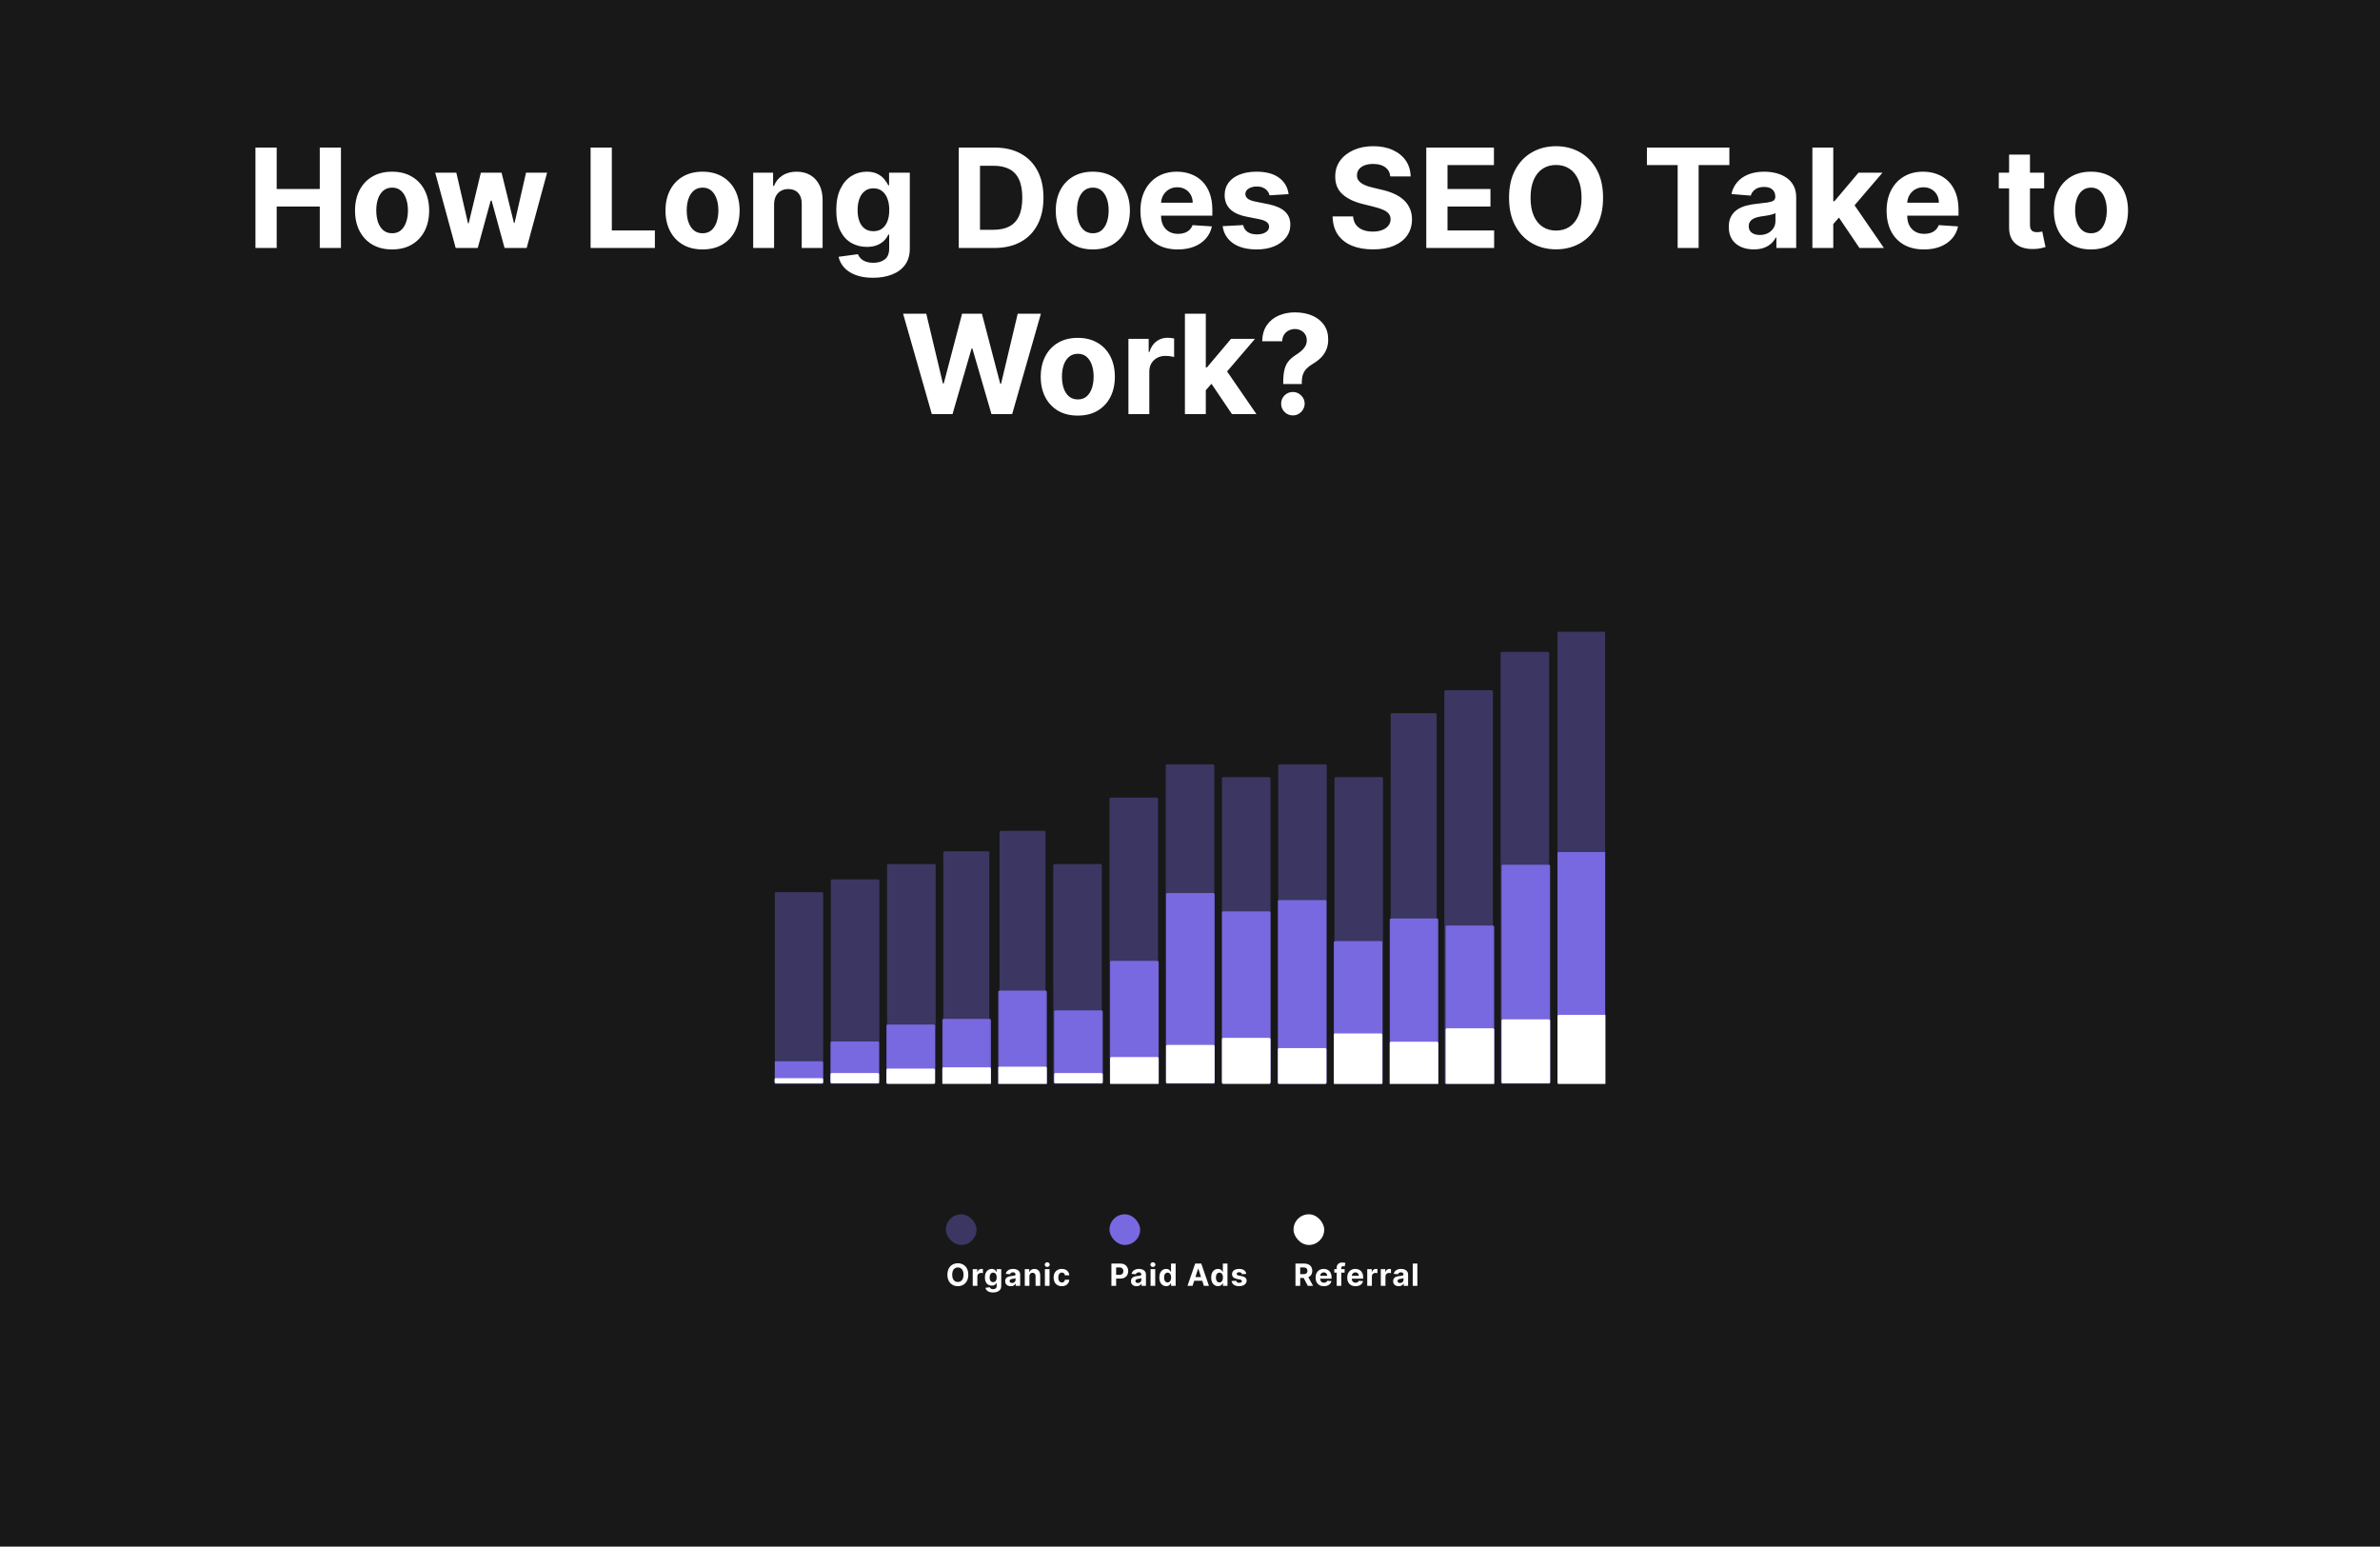 <svg width="931" height="605" viewBox="0 0 931 605" fill="none" xmlns="http://www.w3.org/2000/svg">
<rect width="931" height="605" fill="#181818"/>
<path d="M99.931 97V57.727H108.234V73.931H125.09V57.727H133.374V97H125.09V80.777H108.234V97H99.931ZM153.375 97.575C150.396 97.575 147.82 96.942 145.647 95.677C143.486 94.398 141.818 92.621 140.642 90.346C139.466 88.058 138.878 85.405 138.878 82.388C138.878 79.345 139.466 76.686 140.642 74.41C141.818 72.122 143.486 70.345 145.647 69.079C147.82 67.801 150.396 67.162 153.375 67.162C156.354 67.162 158.923 67.801 161.084 69.079C163.257 70.345 164.932 72.122 166.108 74.41C167.284 76.686 167.872 79.345 167.872 82.388C167.872 85.405 167.284 88.058 166.108 90.346C164.932 92.621 163.257 94.398 161.084 95.677C158.923 96.942 156.354 97.575 153.375 97.575ZM153.413 91.247C154.768 91.247 155.9 90.864 156.807 90.097C157.715 89.317 158.399 88.256 158.859 86.913C159.332 85.571 159.569 84.043 159.569 82.33C159.569 80.617 159.332 79.09 158.859 77.747C158.399 76.405 157.715 75.344 156.807 74.564C155.9 73.784 154.768 73.394 153.413 73.394C152.045 73.394 150.895 73.784 149.961 74.564C149.041 75.344 148.344 76.405 147.871 77.747C147.411 79.09 147.181 80.617 147.181 82.33C147.181 84.043 147.411 85.571 147.871 86.913C148.344 88.256 149.041 89.317 149.961 90.097C150.895 90.864 152.045 91.247 153.413 91.247ZM178.256 97L170.24 67.546H178.505L183.069 87.335H183.338L188.093 67.546H196.205L201.037 87.22H201.286L205.774 67.546H214.019L206.023 97H197.374L192.312 78.476H191.948L186.885 97H178.256ZM231.029 97V57.727H239.332V90.154H256.169V97H231.029ZM274.822 97.575C271.843 97.575 269.267 96.942 267.094 95.677C264.934 94.398 263.265 92.621 262.089 90.346C260.913 88.058 260.325 85.405 260.325 82.388C260.325 79.345 260.913 76.686 262.089 74.41C263.265 72.122 264.934 70.345 267.094 69.079C269.267 67.801 271.843 67.162 274.822 67.162C277.801 67.162 280.37 67.801 282.531 69.079C284.704 70.345 286.379 72.122 287.555 74.41C288.731 76.686 289.319 79.345 289.319 82.388C289.319 85.405 288.731 88.058 287.555 90.346C286.379 92.621 284.704 94.398 282.531 95.677C280.37 96.942 277.801 97.575 274.822 97.575ZM274.86 91.247C276.216 91.247 277.347 90.864 278.255 90.097C279.162 89.317 279.846 88.256 280.306 86.913C280.779 85.571 281.016 84.043 281.016 82.33C281.016 80.617 280.779 79.09 280.306 77.747C279.846 76.405 279.162 75.344 278.255 74.564C277.347 73.784 276.216 73.394 274.86 73.394C273.493 73.394 272.342 73.784 271.409 74.564C270.488 75.344 269.792 76.405 269.319 77.747C268.858 79.09 268.628 80.617 268.628 82.33C268.628 84.043 268.858 85.571 269.319 86.913C269.792 88.256 270.488 89.317 271.409 90.097C272.342 90.864 273.493 91.247 274.86 91.247ZM302.8 79.972V97H294.631V67.546H302.417V72.742H302.762C303.414 71.029 304.507 69.674 306.041 68.677C307.575 67.667 309.435 67.162 311.621 67.162C313.667 67.162 315.45 67.609 316.971 68.504C318.493 69.399 319.675 70.678 320.519 72.34C321.363 73.989 321.784 75.957 321.784 78.246V97H313.615V79.703C313.628 77.901 313.168 76.494 312.235 75.484C311.301 74.462 310.017 73.95 308.38 73.95C307.281 73.95 306.309 74.187 305.466 74.66C304.635 75.133 303.983 75.823 303.51 76.731C303.049 77.626 302.813 78.706 302.8 79.972ZM341.493 108.659C338.846 108.659 336.577 108.295 334.685 107.566C332.806 106.85 331.31 105.872 330.198 104.632C329.086 103.392 328.363 101.999 328.031 100.452L335.586 99.435C335.817 100.023 336.181 100.573 336.68 101.085C337.178 101.596 337.836 102.005 338.655 102.312C339.486 102.631 340.496 102.791 341.684 102.791C343.461 102.791 344.925 102.357 346.076 101.487C347.239 100.631 347.821 99.192 347.821 97.173V91.784H347.476C347.118 92.602 346.581 93.376 345.865 94.104C345.149 94.833 344.229 95.428 343.104 95.888C341.979 96.348 340.636 96.578 339.077 96.578C336.865 96.578 334.851 96.067 333.036 95.044C331.233 94.008 329.795 92.43 328.721 90.308C327.66 88.173 327.13 85.475 327.13 82.215C327.13 78.879 327.673 76.092 328.76 73.854C329.846 71.617 331.291 69.942 333.094 68.83C334.909 67.718 336.897 67.162 339.057 67.162C340.706 67.162 342.087 67.443 343.199 68.006C344.312 68.555 345.206 69.246 345.884 70.077C346.574 70.895 347.105 71.7 347.476 72.493H347.782V67.546H355.894V97.288C355.894 99.793 355.28 101.89 354.053 103.577C352.826 105.265 351.126 106.531 348.952 107.374C346.792 108.231 344.305 108.659 341.493 108.659ZM341.665 90.442C342.982 90.442 344.094 90.116 345.002 89.464C345.922 88.799 346.626 87.853 347.111 86.626C347.61 85.386 347.859 83.903 347.859 82.177C347.859 80.451 347.616 78.955 347.131 77.69C346.645 76.411 345.942 75.421 345.021 74.717C344.101 74.014 342.982 73.663 341.665 73.663C340.323 73.663 339.192 74.027 338.271 74.756C337.351 75.472 336.654 76.469 336.181 77.747C335.708 79.026 335.471 80.502 335.471 82.177C335.471 83.877 335.708 85.347 336.181 86.587C336.667 87.815 337.363 88.767 338.271 89.445C339.192 90.109 340.323 90.442 341.665 90.442ZM388.968 97H375.046V57.727H389.083C393.033 57.727 396.434 58.514 399.285 60.086C402.136 61.646 404.328 63.889 405.862 66.817C407.409 69.744 408.183 73.247 408.183 77.325C408.183 81.416 407.409 84.932 405.862 87.872C404.328 90.812 402.123 93.069 399.246 94.641C396.383 96.214 392.957 97 388.968 97ZM383.349 89.886H388.623C391.077 89.886 393.142 89.451 394.817 88.582C396.504 87.7 397.77 86.338 398.614 84.497C399.47 82.644 399.898 80.253 399.898 77.325C399.898 74.423 399.47 72.052 398.614 70.211C397.77 68.37 396.511 67.015 394.836 66.146C393.161 65.276 391.097 64.842 388.642 64.842H383.349V89.886ZM427.488 97.575C424.509 97.575 421.933 96.942 419.76 95.677C417.6 94.398 415.931 92.621 414.755 90.346C413.579 88.058 412.991 85.405 412.991 82.388C412.991 79.345 413.579 76.686 414.755 74.41C415.931 72.122 417.6 70.345 419.76 69.079C421.933 67.801 424.509 67.162 427.488 67.162C430.467 67.162 433.036 67.801 435.197 69.079C437.37 70.345 439.045 72.122 440.221 74.41C441.397 76.686 441.985 79.345 441.985 82.388C441.985 85.405 441.397 88.058 440.221 90.346C439.045 92.621 437.37 94.398 435.197 95.677C433.036 96.942 430.467 97.575 427.488 97.575ZM427.526 91.247C428.882 91.247 430.013 90.864 430.921 90.097C431.828 89.317 432.512 88.256 432.972 86.913C433.445 85.571 433.682 84.043 433.682 82.33C433.682 80.617 433.445 79.09 432.972 77.747C432.512 76.405 431.828 75.344 430.921 74.564C430.013 73.784 428.882 73.394 427.526 73.394C426.159 73.394 425.008 73.784 424.075 74.564C423.154 75.344 422.458 76.405 421.985 77.747C421.524 79.09 421.294 80.617 421.294 82.33C421.294 84.043 421.524 85.571 421.985 86.913C422.458 88.256 423.154 89.317 424.075 90.097C425.008 90.864 426.159 91.247 427.526 91.247ZM460.72 97.575C457.691 97.575 455.083 96.962 452.896 95.734C450.723 94.494 449.048 92.743 447.872 90.48C446.696 88.204 446.108 85.513 446.108 82.407C446.108 79.377 446.696 76.718 447.872 74.43C449.048 72.141 450.704 70.358 452.839 69.079C454.987 67.801 457.505 67.162 460.394 67.162C462.338 67.162 464.146 67.475 465.821 68.102C467.509 68.715 468.979 69.642 470.232 70.882C471.497 72.122 472.482 73.682 473.185 75.561C473.888 77.428 474.24 79.614 474.24 82.119V84.363H449.368V79.3H466.55C466.55 78.124 466.294 77.082 465.783 76.175C465.271 75.267 464.562 74.558 463.654 74.046C462.759 73.522 461.718 73.26 460.529 73.26C459.289 73.26 458.189 73.548 457.23 74.123C456.284 74.685 455.543 75.446 455.006 76.405C454.469 77.351 454.194 78.406 454.181 79.569V84.382C454.181 85.84 454.45 87.099 454.987 88.16C455.536 89.221 456.31 90.039 457.307 90.614C458.304 91.19 459.487 91.477 460.855 91.477C461.762 91.477 462.593 91.349 463.347 91.094C464.102 90.838 464.747 90.454 465.284 89.943C465.821 89.432 466.23 88.805 466.512 88.064L474.067 88.562C473.683 90.378 472.897 91.963 471.708 93.318C470.532 94.66 469.011 95.709 467.144 96.463C465.291 97.204 463.149 97.575 460.72 97.575ZM504.078 75.945L496.599 76.405C496.471 75.766 496.196 75.19 495.774 74.679C495.352 74.155 494.796 73.739 494.106 73.433C493.428 73.113 492.617 72.953 491.671 72.953C490.405 72.953 489.338 73.222 488.468 73.758C487.599 74.283 487.164 74.986 487.164 75.868C487.164 76.571 487.445 77.165 488.008 77.651C488.57 78.137 489.536 78.527 490.904 78.821L496.235 79.895C499.098 80.483 501.233 81.429 502.639 82.733C504.046 84.037 504.749 85.75 504.749 87.872C504.749 89.803 504.18 91.496 503.042 92.954C501.917 94.411 500.37 95.549 498.401 96.367C496.445 97.173 494.189 97.575 491.632 97.575C487.733 97.575 484.627 96.763 482.313 95.14C480.012 93.504 478.663 91.279 478.267 88.467L486.301 88.045C486.544 89.234 487.132 90.141 488.066 90.768C488.999 91.381 490.194 91.688 491.651 91.688C493.083 91.688 494.234 91.413 495.103 90.864C495.985 90.301 496.433 89.579 496.445 88.697C496.433 87.955 496.119 87.348 495.506 86.875C494.892 86.389 493.946 86.019 492.668 85.763L487.567 84.746C484.691 84.171 482.549 83.174 481.143 81.755C479.749 80.336 479.053 78.527 479.053 76.328C479.053 74.436 479.564 72.806 480.587 71.438C481.622 70.07 483.073 69.016 484.94 68.274C486.819 67.533 489.018 67.162 491.536 67.162C495.257 67.162 498.184 67.948 500.319 69.521C502.467 71.093 503.72 73.234 504.078 75.945ZM543.849 69.022C543.695 67.475 543.037 66.273 541.874 65.417C540.71 64.56 539.132 64.132 537.137 64.132C535.782 64.132 534.638 64.324 533.705 64.707C532.771 65.078 532.056 65.596 531.557 66.261C531.071 66.925 530.828 67.68 530.828 68.523C530.803 69.227 530.95 69.84 531.269 70.364C531.602 70.888 532.056 71.342 532.631 71.726C533.206 72.097 533.871 72.423 534.625 72.704C535.379 72.972 536.185 73.202 537.041 73.394L540.57 74.238C542.283 74.621 543.855 75.133 545.287 75.772C546.719 76.411 547.959 77.197 549.007 78.131C550.056 79.064 550.867 80.163 551.443 81.429C552.031 82.695 552.331 84.146 552.344 85.782C552.331 88.185 551.718 90.269 550.503 92.033C549.301 93.785 547.563 95.146 545.287 96.118C543.024 97.077 540.295 97.556 537.099 97.556C533.928 97.556 531.167 97.07 528.815 96.099C526.475 95.127 524.647 93.689 523.33 91.784C522.026 89.867 521.343 87.495 521.279 84.67H529.313C529.403 85.987 529.78 87.086 530.445 87.968C531.122 88.837 532.024 89.496 533.149 89.943C534.286 90.378 535.571 90.595 537.003 90.595C538.409 90.595 539.63 90.391 540.666 89.981C541.714 89.572 542.526 89.004 543.101 88.275C543.676 87.546 543.964 86.709 543.964 85.763C543.964 84.881 543.702 84.139 543.178 83.538C542.666 82.938 541.912 82.426 540.915 82.004C539.931 81.582 538.722 81.199 537.291 80.854L533.014 79.78C529.703 78.974 527.089 77.715 525.171 76.002C523.254 74.289 522.301 71.981 522.314 69.079C522.301 66.702 522.934 64.624 524.213 62.847C525.504 61.07 527.274 59.683 529.524 58.686C531.774 57.689 534.331 57.19 537.195 57.19C540.11 57.19 542.654 57.689 544.827 58.686C547.013 59.683 548.713 61.07 549.928 62.847C551.142 64.624 551.769 66.683 551.807 69.022H543.849ZM557.929 97V57.727H584.392V64.573H566.232V73.931H583.031V80.777H566.232V90.154H584.469V97H557.929ZM627.083 77.364C627.083 81.646 626.271 85.29 624.648 88.294C623.037 91.298 620.838 93.593 618.051 95.178C615.277 96.751 612.157 97.537 608.693 97.537C605.203 97.537 602.071 96.744 599.297 95.159C596.523 93.574 594.33 91.279 592.719 88.275C591.108 85.271 590.303 81.633 590.303 77.364C590.303 73.081 591.108 69.438 592.719 66.433C594.33 63.429 596.523 61.141 599.297 59.568C602.071 57.983 605.203 57.19 608.693 57.19C612.157 57.19 615.277 57.983 618.051 59.568C620.838 61.141 623.037 63.429 624.648 66.433C626.271 69.438 627.083 73.081 627.083 77.364ZM618.665 77.364C618.665 74.59 618.249 72.25 617.418 70.345C616.6 68.44 615.443 66.996 613.947 66.011C612.452 65.027 610.7 64.535 608.693 64.535C606.686 64.535 604.934 65.027 603.439 66.011C601.943 66.996 600.78 68.44 599.949 70.345C599.131 72.25 598.721 74.59 598.721 77.364C598.721 80.138 599.131 82.477 599.949 84.382C600.78 86.287 601.943 87.731 603.439 88.716C604.934 89.7 606.686 90.192 608.693 90.192C610.7 90.192 612.452 89.7 613.947 88.716C615.443 87.731 616.6 86.287 617.418 84.382C618.249 82.477 618.665 80.138 618.665 77.364ZM644.236 64.573V57.727H676.49V64.573H664.467V97H656.259V64.573H644.236ZM686.04 97.556C684.161 97.556 682.486 97.23 681.016 96.578C679.546 95.913 678.382 94.935 677.526 93.644C676.682 92.34 676.26 90.717 676.26 88.773C676.26 87.137 676.561 85.763 677.161 84.651C677.762 83.538 678.58 82.644 679.616 81.966C680.651 81.288 681.828 80.777 683.144 80.432C684.474 80.087 685.867 79.844 687.325 79.703C689.038 79.524 690.419 79.358 691.467 79.204C692.515 79.038 693.276 78.796 693.749 78.476C694.222 78.156 694.458 77.683 694.458 77.057V76.942C694.458 75.727 694.075 74.788 693.308 74.123C692.553 73.458 691.48 73.126 690.086 73.126C688.616 73.126 687.446 73.452 686.577 74.104C685.708 74.743 685.132 75.548 684.851 76.52L677.296 75.906C677.679 74.117 678.433 72.57 679.558 71.266C680.683 69.949 682.134 68.939 683.911 68.236C685.701 67.52 687.772 67.162 690.124 67.162C691.761 67.162 693.327 67.354 694.823 67.737C696.331 68.121 697.667 68.715 698.83 69.521C700.007 70.326 700.933 71.362 701.611 72.627C702.289 73.88 702.627 75.382 702.627 77.133V97H694.88V92.915H694.65C694.177 93.836 693.544 94.648 692.752 95.351C691.959 96.041 691.007 96.585 689.894 96.981C688.782 97.364 687.497 97.556 686.04 97.556ZM688.379 91.918C689.581 91.918 690.642 91.682 691.563 91.209C692.483 90.723 693.205 90.071 693.73 89.253C694.254 88.435 694.516 87.508 694.516 86.472V83.347C694.26 83.513 693.909 83.666 693.461 83.807C693.026 83.935 692.534 84.056 691.985 84.171C691.435 84.273 690.885 84.369 690.335 84.459C689.786 84.535 689.287 84.606 688.84 84.67C687.881 84.81 687.044 85.034 686.328 85.341C685.612 85.648 685.056 86.063 684.659 86.587C684.263 87.099 684.065 87.738 684.065 88.505C684.065 89.617 684.468 90.467 685.273 91.055C686.091 91.631 687.127 91.918 688.379 91.918ZM716.367 88.524L716.386 78.725H717.575L727.01 67.546H736.387L723.711 82.349H721.775L716.367 88.524ZM708.965 97V57.727H717.134V97H708.965ZM727.374 97L718.706 84.171L724.153 78.399L736.943 97H727.374ZM752.605 97.575C749.575 97.575 746.967 96.962 744.781 95.734C742.608 94.494 740.933 92.743 739.757 90.48C738.581 88.204 737.993 85.513 737.993 82.407C737.993 79.377 738.581 76.718 739.757 74.43C740.933 72.141 742.589 70.358 744.724 69.079C746.871 67.801 749.39 67.162 752.279 67.162C754.222 67.162 756.031 67.475 757.706 68.102C759.393 68.715 760.864 69.642 762.116 70.882C763.382 72.122 764.366 73.682 765.07 75.561C765.773 77.428 766.124 79.614 766.124 82.119V84.363H741.253V79.3H758.435C758.435 78.124 758.179 77.082 757.668 76.175C757.156 75.267 756.447 74.558 755.539 74.046C754.644 73.522 753.602 73.26 752.413 73.26C751.173 73.26 750.074 73.548 749.115 74.123C748.169 74.685 747.428 75.446 746.891 76.405C746.354 77.351 746.079 78.406 746.066 79.569V84.382C746.066 85.84 746.335 87.099 746.871 88.16C747.421 89.221 748.195 90.039 749.192 90.614C750.189 91.19 751.371 91.477 752.739 91.477C753.647 91.477 754.478 91.349 755.232 91.094C755.987 90.838 756.632 90.454 757.169 89.943C757.706 89.432 758.115 88.805 758.396 88.064L765.952 88.562C765.568 90.378 764.782 91.963 763.593 93.318C762.417 94.66 760.896 95.709 759.029 96.463C757.175 97.204 755.034 97.575 752.605 97.575ZM799.62 67.546V73.682H781.882V67.546H799.62ZM785.909 60.489H794.078V87.949C794.078 88.703 794.193 89.291 794.423 89.713C794.654 90.122 794.973 90.41 795.382 90.576C795.804 90.742 796.29 90.825 796.84 90.825C797.223 90.825 797.607 90.793 797.99 90.729C798.374 90.653 798.668 90.595 798.872 90.557L800.157 96.636C799.748 96.763 799.173 96.91 798.431 97.077C797.69 97.256 796.789 97.364 795.727 97.403C793.759 97.479 792.033 97.217 790.55 96.617C789.08 96.016 787.936 95.082 787.117 93.817C786.299 92.551 785.896 90.953 785.909 89.023V60.489ZM817.933 97.575C814.955 97.575 812.379 96.942 810.205 95.677C808.045 94.398 806.377 92.621 805.2 90.346C804.024 88.058 803.436 85.405 803.436 82.388C803.436 79.345 804.024 76.686 805.2 74.41C806.377 72.122 808.045 70.345 810.205 69.079C812.379 67.801 814.955 67.162 817.933 67.162C820.912 67.162 823.482 67.801 825.642 69.079C827.816 70.345 829.49 72.122 830.666 74.41C831.843 76.686 832.431 79.345 832.431 82.388C832.431 85.405 831.843 88.058 830.666 90.346C829.49 92.621 827.816 94.398 825.642 95.677C823.482 96.942 820.912 97.575 817.933 97.575ZM817.972 91.247C819.327 91.247 820.458 90.864 821.366 90.097C822.274 89.317 822.958 88.256 823.418 86.913C823.891 85.571 824.127 84.043 824.127 82.33C824.127 80.617 823.891 79.09 823.418 77.747C822.958 76.405 822.274 75.344 821.366 74.564C820.458 73.784 819.327 73.394 817.972 73.394C816.604 73.394 815.453 73.784 814.52 74.564C813.6 75.344 812.903 76.405 812.43 77.747C811.97 79.09 811.74 80.617 811.74 82.33C811.74 84.043 811.97 85.571 812.43 86.913C812.903 88.256 813.6 89.317 814.52 90.097C815.453 90.864 816.604 91.247 817.972 91.247ZM364.506 162L353.269 122.727H362.34L368.84 150.015H369.166L376.338 122.727H384.104L391.257 150.072H391.602L398.103 122.727H407.173L395.936 162H387.844L380.365 136.323H380.058L372.599 162H364.506ZM421.608 162.575C418.63 162.575 416.054 161.942 413.88 160.677C411.72 159.398 410.051 157.621 408.875 155.346C407.699 153.058 407.111 150.405 407.111 147.388C407.111 144.345 407.699 141.686 408.875 139.411C410.051 137.122 411.72 135.345 413.88 134.08C416.054 132.801 418.63 132.162 421.608 132.162C424.587 132.162 427.157 132.801 429.317 134.08C431.49 135.345 433.165 137.122 434.341 139.411C435.517 141.686 436.105 144.345 436.105 147.388C436.105 150.405 435.517 153.058 434.341 155.346C433.165 157.621 431.49 159.398 429.317 160.677C427.157 161.942 424.587 162.575 421.608 162.575ZM421.647 156.247C423.002 156.247 424.133 155.864 425.041 155.097C425.948 154.317 426.632 153.256 427.093 151.913C427.566 150.571 427.802 149.043 427.802 147.33C427.802 145.617 427.566 144.089 427.093 142.747C426.632 141.405 425.948 140.344 425.041 139.564C424.133 138.784 423.002 138.394 421.647 138.394C420.279 138.394 419.128 138.784 418.195 139.564C417.274 140.344 416.578 141.405 416.105 142.747C415.644 144.089 415.414 145.617 415.414 147.33C415.414 149.043 415.644 150.571 416.105 151.913C416.578 153.256 417.274 154.317 418.195 155.097C419.128 155.864 420.279 156.247 421.647 156.247ZM441.417 162V132.545H449.337V137.685H449.644C450.181 135.857 451.082 134.476 452.348 133.543C453.613 132.597 455.071 132.124 456.72 132.124C457.129 132.124 457.57 132.149 458.043 132.2C458.516 132.251 458.931 132.322 459.289 132.411V139.66C458.906 139.545 458.375 139.442 457.698 139.353C457.02 139.263 456.4 139.219 455.838 139.219C454.636 139.219 453.562 139.481 452.616 140.005C451.683 140.516 450.941 141.232 450.392 142.153C449.855 143.073 449.586 144.134 449.586 145.336V162H441.417ZM470.915 153.524L470.934 143.725H472.123L481.558 132.545H490.935L478.259 147.349H476.323L470.915 153.524ZM463.513 162V122.727H471.682V162H463.513ZM481.922 162L473.254 149.171L478.7 143.399L491.491 162H481.922ZM501.961 150.226V149.574C501.974 147.337 502.172 145.553 502.555 144.224C502.952 142.894 503.527 141.82 504.281 141.002C505.036 140.184 505.943 139.442 507.004 138.778C507.797 138.266 508.506 137.736 509.133 137.186C509.759 136.636 510.258 136.029 510.629 135.364C510.999 134.687 511.185 133.933 511.185 133.102C511.185 132.219 510.974 131.446 510.552 130.781C510.13 130.116 509.561 129.605 508.845 129.247C508.142 128.889 507.362 128.71 506.506 128.71C505.675 128.71 504.889 128.896 504.147 129.266C503.406 129.624 502.798 130.161 502.325 130.877C501.852 131.58 501.597 132.456 501.558 133.504H493.734C493.798 130.947 494.412 128.838 495.575 127.176C496.739 125.501 498.279 124.255 500.197 123.437C502.114 122.606 504.23 122.19 506.544 122.19C509.088 122.19 511.338 122.612 513.294 123.456C515.25 124.287 516.784 125.495 517.896 127.08C519.009 128.665 519.565 130.577 519.565 132.814C519.565 134.31 519.315 135.639 518.817 136.803C518.331 137.953 517.647 138.976 516.765 139.871C515.883 140.753 514.841 141.552 513.639 142.268C512.629 142.869 511.798 143.495 511.146 144.147C510.507 144.799 510.028 145.553 509.708 146.41C509.401 147.266 509.242 148.321 509.229 149.574V150.226H501.961ZM505.758 162.499C504.479 162.499 503.386 162.051 502.479 161.156C501.584 160.249 501.143 159.162 501.156 157.896C501.143 156.643 501.584 155.57 502.479 154.675C503.386 153.78 504.479 153.332 505.758 153.332C506.972 153.332 508.04 153.78 508.96 154.675C509.881 155.57 510.347 156.643 510.36 157.896C510.347 158.74 510.124 159.513 509.689 160.217C509.267 160.907 508.711 161.463 508.021 161.885C507.33 162.294 506.576 162.499 505.758 162.499Z" fill="white"/>
<rect x="370" y="475" width="12" height="12" rx="6" fill="#3B3662"/>
<rect x="434" y="475" width="12" height="12" rx="6" fill="#7869E0"/>
<rect x="506" y="475" width="12" height="12" rx="6" fill="white"/>
<path d="M506.759 503V494.273H510.202C510.861 494.273 511.423 494.391 511.889 494.626C512.358 494.859 512.714 495.19 512.959 495.619C513.206 496.045 513.33 496.547 513.33 497.124C513.33 497.703 513.205 498.202 512.955 498.619C512.705 499.034 512.342 499.352 511.868 499.574C511.396 499.795 510.825 499.906 510.155 499.906H507.849V498.423H509.857C510.209 498.423 510.501 498.375 510.734 498.278C510.967 498.182 511.141 498.037 511.254 497.844C511.371 497.651 511.429 497.411 511.429 497.124C511.429 496.834 511.371 496.589 511.254 496.391C511.141 496.192 510.966 496.041 510.73 495.939C510.497 495.834 510.203 495.781 509.848 495.781H508.604V503H506.759ZM511.472 499.028L513.641 503H511.604L509.482 499.028H511.472ZM517.877 503.128C517.204 503.128 516.624 502.991 516.138 502.719C515.655 502.443 515.283 502.054 515.022 501.551C514.76 501.045 514.63 500.447 514.63 499.757C514.63 499.084 514.76 498.493 515.022 497.984C515.283 497.476 515.651 497.08 516.125 496.795C516.603 496.511 517.162 496.369 517.804 496.369C518.236 496.369 518.638 496.439 519.01 496.578C519.385 496.714 519.712 496.92 519.991 497.196C520.272 497.472 520.491 497.818 520.647 498.236C520.803 498.651 520.881 499.136 520.881 499.693V500.192H515.354V499.067H519.172C519.172 498.805 519.116 498.574 519.002 498.372C518.888 498.17 518.731 498.013 518.529 497.899C518.33 497.783 518.099 497.724 517.834 497.724C517.559 497.724 517.314 497.788 517.101 497.916C516.891 498.041 516.726 498.21 516.607 498.423C516.488 498.634 516.427 498.868 516.424 499.126V500.196C516.424 500.52 516.483 500.8 516.603 501.036C516.725 501.271 516.897 501.453 517.118 501.581C517.34 501.709 517.603 501.773 517.907 501.773C518.108 501.773 518.293 501.744 518.461 501.688C518.628 501.631 518.772 501.545 518.891 501.432C519.01 501.318 519.101 501.179 519.164 501.014L520.843 501.125C520.758 501.528 520.583 501.881 520.319 502.182C520.057 502.48 519.719 502.713 519.304 502.881C518.893 503.045 518.417 503.128 517.877 503.128ZM525.986 496.455V497.818H521.946V496.455H525.986ZM522.871 503V495.982C522.871 495.507 522.963 495.114 523.148 494.801C523.335 494.489 523.591 494.254 523.915 494.098C524.239 493.942 524.606 493.864 525.018 493.864C525.297 493.864 525.551 493.885 525.781 493.928C526.014 493.97 526.187 494.009 526.301 494.043L525.977 495.406C525.906 495.384 525.818 495.362 525.713 495.342C525.611 495.322 525.506 495.312 525.398 495.312C525.131 495.312 524.945 495.375 524.839 495.5C524.734 495.622 524.682 495.794 524.682 496.016V503H522.871ZM530.243 503.128C529.57 503.128 528.99 502.991 528.505 502.719C528.022 502.443 527.65 502.054 527.388 501.551C527.127 501.045 526.996 500.447 526.996 499.757C526.996 499.084 527.127 498.493 527.388 497.984C527.65 497.476 528.017 497.08 528.492 496.795C528.969 496.511 529.529 496.369 530.171 496.369C530.603 496.369 531.005 496.439 531.377 496.578C531.752 496.714 532.079 496.92 532.357 497.196C532.638 497.472 532.857 497.818 533.013 498.236C533.169 498.651 533.248 499.136 533.248 499.693V500.192H527.721V499.067H531.539C531.539 498.805 531.482 498.574 531.368 498.372C531.255 498.17 531.097 498.013 530.895 497.899C530.696 497.783 530.465 497.724 530.201 497.724C529.925 497.724 529.681 497.788 529.468 497.916C529.258 498.041 529.093 498.21 528.973 498.423C528.854 498.634 528.793 498.868 528.79 499.126V500.196C528.79 500.52 528.85 500.8 528.969 501.036C529.091 501.271 529.263 501.453 529.485 501.581C529.706 501.709 529.969 501.773 530.273 501.773C530.475 501.773 530.66 501.744 530.827 501.688C530.995 501.631 531.138 501.545 531.258 501.432C531.377 501.318 531.468 501.179 531.53 501.014L533.209 501.125C533.124 501.528 532.949 501.881 532.685 502.182C532.424 502.48 532.086 502.713 531.671 502.881C531.259 503.045 530.783 503.128 530.243 503.128ZM534.832 503V496.455H536.592V497.597H536.66C536.78 497.19 536.98 496.884 537.261 496.676C537.542 496.466 537.866 496.361 538.233 496.361C538.324 496.361 538.422 496.366 538.527 496.378C538.632 496.389 538.724 496.405 538.804 496.425V498.036C538.719 498.01 538.601 497.987 538.45 497.967C538.3 497.947 538.162 497.938 538.037 497.938C537.77 497.938 537.531 497.996 537.321 498.112C537.113 498.226 536.949 498.385 536.827 498.589C536.707 498.794 536.648 499.03 536.648 499.297V503H534.832ZM540.142 503V496.455H541.902V497.597H541.971C542.09 497.19 542.29 496.884 542.571 496.676C542.853 496.466 543.176 496.361 543.543 496.361C543.634 496.361 543.732 496.366 543.837 496.378C543.942 496.389 544.034 496.405 544.114 496.425V498.036C544.029 498.01 543.911 497.987 543.76 497.967C543.61 497.947 543.472 497.938 543.347 497.938C543.08 497.938 542.841 497.996 542.631 498.112C542.424 498.226 542.259 498.385 542.137 498.589C542.017 498.794 541.958 499.03 541.958 499.297V503H540.142ZM547.132 503.124C546.714 503.124 546.342 503.051 546.015 502.906C545.688 502.759 545.43 502.541 545.239 502.254C545.052 501.964 544.958 501.604 544.958 501.172C544.958 500.808 545.025 500.503 545.159 500.256C545.292 500.009 545.474 499.81 545.704 499.659C545.934 499.509 546.195 499.395 546.488 499.318C546.784 499.241 547.093 499.188 547.417 499.156C547.798 499.116 548.105 499.08 548.338 499.045C548.57 499.009 548.739 498.955 548.845 498.884C548.95 498.812 549.002 498.707 549.002 498.568V498.543C549.002 498.273 548.917 498.064 548.747 497.916C548.579 497.768 548.34 497.695 548.031 497.695C547.704 497.695 547.444 497.767 547.251 497.912C547.058 498.054 546.93 498.233 546.867 498.449L545.188 498.312C545.274 497.915 545.441 497.571 545.691 497.281C545.941 496.989 546.264 496.764 546.659 496.608C547.056 496.449 547.516 496.369 548.039 496.369C548.403 496.369 548.751 496.412 549.083 496.497C549.418 496.582 549.715 496.714 549.974 496.893C550.235 497.072 550.441 497.303 550.592 497.584C550.742 497.862 550.818 498.196 550.818 498.585V503H549.096V502.092H549.045C548.94 502.297 548.799 502.477 548.623 502.634C548.447 502.787 548.235 502.908 547.988 502.996C547.741 503.081 547.455 503.124 547.132 503.124ZM547.651 501.871C547.918 501.871 548.154 501.818 548.359 501.713C548.563 501.605 548.724 501.46 548.84 501.278C548.957 501.097 549.015 500.891 549.015 500.661V499.966C548.958 500.003 548.88 500.037 548.781 500.068C548.684 500.097 548.575 500.124 548.453 500.149C548.33 500.172 548.208 500.193 548.086 500.213C547.964 500.23 547.853 500.246 547.754 500.26C547.541 500.291 547.355 500.341 547.195 500.409C547.036 500.477 546.913 500.57 546.825 500.686C546.737 500.8 546.693 500.942 546.693 501.112C546.693 501.359 546.782 501.548 546.961 501.679C547.143 501.807 547.373 501.871 547.651 501.871ZM554.441 494.273V503H552.626V494.273H554.441Z" fill="white"/>
<path d="M434.759 503V494.273H438.202C438.864 494.273 439.428 494.399 439.893 494.652C440.359 494.902 440.714 495.25 440.959 495.696C441.206 496.139 441.33 496.651 441.33 497.23C441.33 497.81 441.205 498.321 440.955 498.764C440.705 499.207 440.342 499.553 439.868 499.8C439.396 500.047 438.825 500.17 438.155 500.17H435.96V498.692H437.857C438.212 498.692 438.504 498.631 438.734 498.509C438.967 498.384 439.141 498.212 439.254 497.993C439.371 497.771 439.429 497.517 439.429 497.23C439.429 496.94 439.371 496.687 439.254 496.472C439.141 496.253 438.967 496.084 438.734 495.964C438.501 495.842 438.206 495.781 437.848 495.781H436.604V503H434.759ZM444.585 503.124C444.167 503.124 443.795 503.051 443.468 502.906C443.141 502.759 442.883 502.541 442.693 502.254C442.505 501.964 442.411 501.604 442.411 501.172C442.411 500.808 442.478 500.503 442.612 500.256C442.745 500.009 442.927 499.81 443.157 499.659C443.387 499.509 443.649 499.395 443.941 499.318C444.237 499.241 444.546 499.188 444.87 499.156C445.251 499.116 445.558 499.08 445.791 499.045C446.024 499.009 446.193 498.955 446.298 498.884C446.403 498.812 446.455 498.707 446.455 498.568V498.543C446.455 498.273 446.37 498.064 446.2 497.916C446.032 497.768 445.793 497.695 445.484 497.695C445.157 497.695 444.897 497.767 444.704 497.912C444.511 498.054 444.383 498.233 444.32 498.449L442.641 498.312C442.727 497.915 442.894 497.571 443.144 497.281C443.394 496.989 443.717 496.764 444.112 496.608C444.509 496.449 444.97 496.369 445.492 496.369C445.856 496.369 446.204 496.412 446.536 496.497C446.872 496.582 447.168 496.714 447.427 496.893C447.688 497.072 447.894 497.303 448.045 497.584C448.195 497.862 448.271 498.196 448.271 498.585V503H446.549V502.092H446.498C446.393 502.297 446.252 502.477 446.076 502.634C445.9 502.787 445.688 502.908 445.441 502.996C445.194 503.081 444.909 503.124 444.585 503.124ZM445.105 501.871C445.372 501.871 445.607 501.818 445.812 501.713C446.016 501.605 446.177 501.46 446.293 501.278C446.41 501.097 446.468 500.891 446.468 500.661V499.966C446.411 500.003 446.333 500.037 446.234 500.068C446.137 500.097 446.028 500.124 445.906 500.149C445.784 500.172 445.661 500.193 445.539 500.213C445.417 500.23 445.306 500.246 445.207 500.26C444.994 500.291 444.808 500.341 444.649 500.409C444.489 500.477 444.366 500.57 444.278 500.686C444.19 500.8 444.146 500.942 444.146 501.112C444.146 501.359 444.235 501.548 444.414 501.679C444.596 501.807 444.826 501.871 445.105 501.871ZM450.079 503V496.455H451.894V503H450.079ZM450.991 495.611C450.721 495.611 450.49 495.521 450.296 495.342C450.106 495.161 450.011 494.943 450.011 494.69C450.011 494.44 450.106 494.226 450.296 494.047C450.49 493.865 450.721 493.774 450.991 493.774C451.261 493.774 451.491 493.865 451.681 494.047C451.875 494.226 451.971 494.44 451.971 494.69C451.971 494.943 451.875 495.161 451.681 495.342C451.491 495.521 451.261 495.611 450.991 495.611ZM456.161 503.107C455.663 503.107 455.213 502.979 454.81 502.723C454.409 502.464 454.091 502.085 453.855 501.585C453.622 501.082 453.506 500.466 453.506 499.736C453.506 498.986 453.626 498.362 453.868 497.865C454.109 497.365 454.43 496.991 454.831 496.744C455.234 496.494 455.676 496.369 456.156 496.369C456.523 496.369 456.828 496.432 457.073 496.557C457.32 496.679 457.519 496.832 457.669 497.017C457.823 497.199 457.939 497.378 458.019 497.554H458.074V494.273H459.885V503H458.095V501.952H458.019C457.933 502.134 457.813 502.314 457.656 502.493C457.503 502.669 457.303 502.815 457.055 502.932C456.811 503.048 456.513 503.107 456.161 503.107ZM456.736 501.662C457.028 501.662 457.276 501.582 457.477 501.423C457.682 501.261 457.838 501.036 457.946 500.746C458.057 500.456 458.112 500.116 458.112 499.727C458.112 499.338 458.058 499 457.95 498.713C457.842 498.426 457.686 498.205 457.482 498.048C457.277 497.892 457.028 497.814 456.736 497.814C456.438 497.814 456.186 497.895 455.982 498.057C455.777 498.219 455.622 498.443 455.517 498.73C455.412 499.017 455.359 499.349 455.359 499.727C455.359 500.108 455.412 500.445 455.517 500.737C455.625 501.027 455.78 501.254 455.982 501.419C456.186 501.581 456.438 501.662 456.736 501.662ZM466.493 503H464.516L467.529 494.273H469.907L472.915 503H470.938L468.752 496.267H468.684L466.493 503ZM466.37 499.57H471.04V501.01H466.37V499.57ZM476.439 503.107C475.942 503.107 475.491 502.979 475.088 502.723C474.687 502.464 474.369 502.085 474.133 501.585C473.9 501.082 473.784 500.466 473.784 499.736C473.784 498.986 473.905 498.362 474.146 497.865C474.388 497.365 474.709 496.991 475.109 496.744C475.513 496.494 475.954 496.369 476.434 496.369C476.801 496.369 477.106 496.432 477.351 496.557C477.598 496.679 477.797 496.832 477.947 497.017C478.101 497.199 478.217 497.378 478.297 497.554H478.352V494.273H480.163V503H478.373V501.952H478.297C478.211 502.134 478.091 502.314 477.934 502.493C477.781 502.669 477.581 502.815 477.334 502.932C477.089 503.048 476.791 503.107 476.439 503.107ZM477.014 501.662C477.307 501.662 477.554 501.582 477.755 501.423C477.96 501.261 478.116 501.036 478.224 500.746C478.335 500.456 478.39 500.116 478.39 499.727C478.39 499.338 478.336 499 478.228 498.713C478.121 498.426 477.964 498.205 477.76 498.048C477.555 497.892 477.307 497.814 477.014 497.814C476.716 497.814 476.464 497.895 476.26 498.057C476.055 498.219 475.9 498.443 475.795 498.73C475.69 499.017 475.638 499.349 475.638 499.727C475.638 500.108 475.69 500.445 475.795 500.737C475.903 501.027 476.058 501.254 476.26 501.419C476.464 501.581 476.716 501.662 477.014 501.662ZM487.502 498.321L485.84 498.423C485.811 498.281 485.75 498.153 485.657 498.04C485.563 497.923 485.439 497.831 485.286 497.763C485.135 497.692 484.955 497.656 484.745 497.656C484.463 497.656 484.226 497.716 484.033 497.835C483.84 497.952 483.743 498.108 483.743 498.304C483.743 498.46 483.806 498.592 483.931 498.7C484.056 498.808 484.27 498.895 484.574 498.96L485.759 499.199C486.395 499.33 486.87 499.54 487.182 499.83C487.495 500.119 487.651 500.5 487.651 500.972C487.651 501.401 487.524 501.777 487.272 502.101C487.022 502.425 486.678 502.678 486.24 502.859C485.806 503.038 485.304 503.128 484.736 503.128C483.87 503.128 483.179 502.947 482.665 502.587C482.154 502.223 481.854 501.729 481.766 501.104L483.551 501.01C483.605 501.274 483.736 501.476 483.943 501.615C484.151 501.751 484.416 501.82 484.74 501.82C485.059 501.82 485.314 501.759 485.507 501.636C485.703 501.511 485.803 501.351 485.806 501.155C485.803 500.99 485.733 500.855 485.597 500.75C485.461 500.642 485.25 500.56 484.966 500.503L483.833 500.277C483.193 500.149 482.718 499.928 482.405 499.612C482.095 499.297 481.941 498.895 481.941 498.406C481.941 497.986 482.054 497.624 482.282 497.32C482.512 497.016 482.834 496.781 483.249 496.616C483.666 496.452 484.155 496.369 484.715 496.369C485.541 496.369 486.192 496.544 486.666 496.893C487.144 497.243 487.422 497.719 487.502 498.321Z" fill="white"/>
<path d="M378.778 498.636C378.778 499.588 378.598 500.398 378.237 501.065C377.879 501.733 377.391 502.243 376.771 502.595C376.155 502.945 375.462 503.119 374.692 503.119C373.916 503.119 373.22 502.943 372.604 502.591C371.987 502.239 371.5 501.729 371.142 501.061C370.784 500.393 370.605 499.585 370.605 498.636C370.605 497.685 370.784 496.875 371.142 496.207C371.5 495.54 371.987 495.031 372.604 494.682C373.22 494.33 373.916 494.153 374.692 494.153C375.462 494.153 376.155 494.33 376.771 494.682C377.391 495.031 377.879 495.54 378.237 496.207C378.598 496.875 378.778 497.685 378.778 498.636ZM376.908 498.636C376.908 498.02 376.815 497.5 376.631 497.077C376.449 496.653 376.192 496.332 375.859 496.114C375.527 495.895 375.138 495.786 374.692 495.786C374.246 495.786 373.857 495.895 373.524 496.114C373.192 496.332 372.933 496.653 372.749 497.077C372.567 497.5 372.476 498.02 372.476 498.636C372.476 499.253 372.567 499.773 372.749 500.196C372.933 500.619 373.192 500.94 373.524 501.159C373.857 501.378 374.246 501.487 374.692 501.487C375.138 501.487 375.527 501.378 375.859 501.159C376.192 500.94 376.449 500.619 376.631 500.196C376.815 499.773 376.908 499.253 376.908 498.636ZM380.511 503V496.455H382.271V497.597H382.339C382.459 497.19 382.659 496.884 382.94 496.676C383.221 496.466 383.545 496.361 383.912 496.361C384.003 496.361 384.101 496.366 384.206 496.378C384.311 496.389 384.403 496.405 384.483 496.425V498.036C384.398 498.01 384.28 497.987 384.129 497.967C383.978 497.947 383.841 497.938 383.716 497.938C383.449 497.938 383.21 497.996 383 498.112C382.792 498.226 382.628 498.385 382.505 498.589C382.386 498.794 382.326 499.03 382.326 499.297V503H380.511ZM388.465 505.591C387.877 505.591 387.373 505.51 386.953 505.348C386.535 505.189 386.203 504.972 385.956 504.696C385.708 504.42 385.548 504.111 385.474 503.767L387.153 503.541C387.204 503.672 387.285 503.794 387.396 503.908C387.507 504.021 387.653 504.112 387.835 504.18C388.019 504.251 388.244 504.287 388.508 504.287C388.903 504.287 389.228 504.19 389.484 503.997C389.742 503.807 389.872 503.487 389.872 503.038V501.841H389.795C389.715 502.023 389.596 502.195 389.437 502.357C389.278 502.518 389.073 502.651 388.823 502.753C388.573 502.855 388.275 502.906 387.929 502.906C387.437 502.906 386.99 502.793 386.586 502.565C386.186 502.335 385.866 501.984 385.627 501.513C385.392 501.038 385.274 500.439 385.274 499.714C385.274 498.973 385.394 498.354 385.636 497.857C385.877 497.359 386.198 496.987 386.599 496.74C387.002 496.493 387.444 496.369 387.924 496.369C388.291 496.369 388.598 496.432 388.845 496.557C389.092 496.679 389.291 496.832 389.441 497.017C389.595 497.199 389.713 497.378 389.795 497.554H389.863V496.455H391.666V503.064C391.666 503.621 391.529 504.087 391.257 504.462C390.984 504.837 390.606 505.118 390.123 505.305C389.643 505.496 389.09 505.591 388.465 505.591ZM388.504 501.543C388.796 501.543 389.044 501.47 389.245 501.325C389.45 501.178 389.606 500.967 389.714 500.695C389.825 500.419 389.88 500.089 389.88 499.706C389.88 499.322 389.826 498.99 389.718 498.709C389.61 498.425 389.454 498.205 389.25 498.048C389.045 497.892 388.796 497.814 388.504 497.814C388.206 497.814 387.954 497.895 387.75 498.057C387.545 498.216 387.39 498.437 387.285 498.722C387.18 499.006 387.127 499.334 387.127 499.706C387.127 500.084 387.18 500.411 387.285 500.686C387.393 500.959 387.548 501.17 387.75 501.321C387.954 501.469 388.206 501.543 388.504 501.543ZM395.377 503.124C394.959 503.124 394.587 503.051 394.26 502.906C393.934 502.759 393.675 502.541 393.485 502.254C393.297 501.964 393.204 501.604 393.204 501.172C393.204 500.808 393.27 500.503 393.404 500.256C393.537 500.009 393.719 499.81 393.949 499.659C394.179 499.509 394.441 499.395 394.733 499.318C395.029 499.241 395.338 499.188 395.662 499.156C396.043 499.116 396.35 499.08 396.583 499.045C396.816 499.009 396.985 498.955 397.09 498.884C397.195 498.812 397.248 498.707 397.248 498.568V498.543C397.248 498.273 397.162 498.064 396.992 497.916C396.824 497.768 396.586 497.695 396.276 497.695C395.949 497.695 395.689 497.767 395.496 497.912C395.303 498.054 395.175 498.233 395.113 498.449L393.434 498.312C393.519 497.915 393.687 497.571 393.937 497.281C394.187 496.989 394.509 496.764 394.904 496.608C395.302 496.449 395.762 496.369 396.285 496.369C396.648 496.369 396.996 496.412 397.329 496.497C397.664 496.582 397.961 496.714 398.219 496.893C398.481 497.072 398.687 497.303 398.837 497.584C398.988 497.862 399.063 498.196 399.063 498.585V503H397.341V502.092H397.29C397.185 502.297 397.044 502.477 396.868 502.634C396.692 502.787 396.481 502.908 396.233 502.996C395.986 503.081 395.701 503.124 395.377 503.124ZM395.897 501.871C396.164 501.871 396.4 501.818 396.604 501.713C396.809 501.605 396.969 501.46 397.086 501.278C397.202 501.097 397.26 500.891 397.26 500.661V499.966C397.204 500.003 397.125 500.037 397.026 500.068C396.929 500.097 396.82 500.124 396.698 500.149C396.576 500.172 396.454 500.193 396.331 500.213C396.209 500.23 396.098 500.246 395.999 500.26C395.786 500.291 395.6 500.341 395.441 500.409C395.282 500.477 395.158 500.57 395.07 500.686C394.982 500.8 394.938 500.942 394.938 501.112C394.938 501.359 395.027 501.548 395.206 501.679C395.388 501.807 395.618 501.871 395.897 501.871ZM402.687 499.216V503H400.871V496.455H402.601V497.609H402.678C402.823 497.229 403.066 496.928 403.407 496.706C403.748 496.482 404.161 496.369 404.647 496.369C405.101 496.369 405.498 496.469 405.836 496.668C406.174 496.866 406.437 497.151 406.624 497.52C406.812 497.886 406.905 498.324 406.905 498.832V503H405.09V499.156C405.093 498.756 404.991 498.443 404.783 498.219C404.576 497.991 404.29 497.878 403.927 497.878C403.682 497.878 403.466 497.93 403.279 498.036C403.094 498.141 402.949 498.294 402.844 498.496C402.742 498.695 402.689 498.935 402.687 499.216ZM408.736 503V496.455H410.551V503H408.736ZM409.648 495.611C409.378 495.611 409.147 495.521 408.953 495.342C408.763 495.161 408.668 494.943 408.668 494.69C408.668 494.44 408.763 494.226 408.953 494.047C409.147 493.865 409.378 493.774 409.648 493.774C409.918 493.774 410.148 493.865 410.338 494.047C410.532 494.226 410.628 494.44 410.628 494.69C410.628 494.943 410.532 495.161 410.338 495.342C410.148 495.521 409.918 495.611 409.648 495.611ZM415.363 503.128C414.693 503.128 414.116 502.986 413.633 502.702C413.153 502.415 412.784 502.017 412.525 501.509C412.269 501 412.141 500.415 412.141 499.753C412.141 499.082 412.271 498.494 412.529 497.989C412.791 497.48 413.161 497.084 413.641 496.8C414.122 496.513 414.693 496.369 415.355 496.369C415.926 496.369 416.426 496.473 416.855 496.68C417.284 496.888 417.623 497.179 417.873 497.554C418.123 497.929 418.261 498.369 418.286 498.875H416.573C416.525 498.548 416.397 498.286 416.19 498.087C415.985 497.885 415.717 497.784 415.384 497.784C415.103 497.784 414.857 497.861 414.647 498.014C414.44 498.165 414.278 498.385 414.161 498.675C414.045 498.964 413.987 499.315 413.987 499.727C413.987 500.145 414.043 500.5 414.157 500.793C414.274 501.085 414.437 501.308 414.647 501.462C414.857 501.615 415.103 501.692 415.384 501.692C415.592 501.692 415.778 501.649 415.943 501.564C416.11 501.479 416.248 501.355 416.356 501.193C416.467 501.028 416.539 500.831 416.573 500.601H418.286C418.258 501.101 418.122 501.541 417.877 501.922C417.636 502.3 417.302 502.595 416.876 502.808C416.45 503.021 415.945 503.128 415.363 503.128Z" fill="white"/>
<g clip-path="url(#clip0_172_1728)">
<g opacity="0.4">
<g opacity="0.8">
<rect x="303" y="349" width="19" height="75" rx="0.5" fill="#8776FF"/>
</g>
</g>
<g opacity="0.4">
<g opacity="0.8">
<rect x="325" y="344" width="19" height="80" rx="0.5" fill="#8776FF"/>
</g>
</g>
<g opacity="0.4">
<g opacity="0.8">
<rect x="347" y="338" width="19" height="86" rx="0.5" fill="#8776FF"/>
</g>
</g>
<g opacity="0.4">
<g opacity="0.8">
<rect x="369" y="333" width="18" height="91" rx="0.5" fill="#8776FF"/>
</g>
</g>
<g opacity="0.4">
<g opacity="0.8">
<rect x="391" y="325" width="18" height="99" rx="0.5" fill="#8776FF"/>
</g>
</g>
<g opacity="0.4">
<g opacity="0.8">
<rect x="412" y="338" width="19" height="86" rx="0.5" fill="#8776FF"/>
</g>
</g>
<g opacity="0.4">
<g opacity="0.8">
<rect x="434" y="312" width="19" height="112" rx="0.5" fill="#8776FF"/>
</g>
</g>
<g opacity="0.4">
<g opacity="0.8">
<rect x="456" y="299" width="19" height="125" rx="0.5" fill="#8776FF"/>
</g>
</g>
<g opacity="0.4">
<g opacity="0.8">
<rect x="478" y="304" width="19" height="120" rx="0.5" fill="#8776FF"/>
</g>
</g>
<g opacity="0.4">
<g opacity="0.8">
<rect x="565" y="270" width="19" height="154" rx="0.5" fill="#8776FF"/>
</g>
</g>
<g opacity="0.4">
<g opacity="0.8">
<rect x="587" y="255" width="19" height="169" rx="0.5" fill="#8776FF"/>
</g>
</g>
<g opacity="0.4">
<g opacity="0.8">
<rect x="609.25" y="247" width="19" height="177" rx="0.5" fill="#8776FF"/>
</g>
</g>
<g opacity="0.4">
<g opacity="0.8">
<rect x="500" y="299" width="19" height="125" rx="0.5" fill="#8776FF"/>
</g>
</g>
<g opacity="0.4">
<g opacity="0.8">
<rect x="522" y="304" width="19" height="120" rx="0.5" fill="#8776FF"/>
</g>
</g>
<g opacity="0.4">
<g opacity="0.8">
<rect x="544" y="279" width="18" height="145" rx="0.5" fill="#8776FF"/>
</g>
</g>
<g opacity="0.8">
<rect x="303" y="415.148" width="19" height="9" rx="0.5" fill="#8776FF"/>
</g>
<g opacity="0.8">
<rect x="324.875" y="407.404" width="19" height="17" rx="0.5" fill="#8776FF"/>
</g>
<g opacity="0.8">
<rect x="346.75" y="400.77" width="19" height="23" rx="0.5" fill="#8776FF"/>
</g>
<g opacity="0.8">
<rect x="368.625" y="398.555" width="19" height="25" rx="0.5" fill="#8776FF"/>
</g>
<g opacity="0.8">
<rect x="390.5" y="387.492" width="19" height="37" rx="0.5" fill="#8776FF"/>
</g>
<g opacity="0.8">
<rect x="412.375" y="395.238" width="19" height="29" rx="0.5" fill="#8776FF"/>
</g>
<g opacity="0.8">
<rect x="434.25" y="375.877" width="19" height="48" rx="0.5" fill="#8776FF"/>
</g>
<g opacity="0.8">
<rect x="456.125" y="349.326" width="19" height="75" rx="0.5" fill="#8776FF"/>
</g>
<g opacity="0.8">
<rect x="478" y="356.52" width="19" height="67" rx="0.5" fill="#8776FF"/>
</g>
<g opacity="0.8">
<rect x="565.5" y="362.051" width="19" height="62" rx="0.5" fill="#8776FF"/>
</g>
<g opacity="0.8">
<rect x="587.375" y="338.266" width="19" height="86" rx="0.5" fill="#8776FF"/>
</g>
<g opacity="0.8">
<rect x="609.25" y="333.287" width="19" height="91" rx="0.5" fill="#8776FF"/>
</g>
<g opacity="0.8">
<rect x="499.875" y="352.092" width="19" height="72" rx="0.5" fill="#8776FF"/>
</g>
<g opacity="0.8">
<rect x="521.75" y="368.133" width="19" height="56" rx="0.5" fill="#8776FF"/>
</g>
<g opacity="0.8">
<rect x="543.625" y="359.285" width="19" height="65" rx="0.5" fill="#8776FF"/>
</g>
<rect x="303" y="421.75" width="19" height="2" rx="0.5" fill="white"/>
<rect x="324.875" y="419.75" width="19" height="4" rx="0.5" fill="white"/>
<rect x="346.75" y="418" width="19" height="6" rx="0.5" fill="white"/>
<rect x="368.625" y="417.5" width="19" height="7" rx="0.5" fill="white"/>
<rect x="390.5" y="417.25" width="19" height="7" rx="0.5" fill="white"/>
<rect x="412.375" y="419.75" width="19" height="4" rx="0.5" fill="white"/>
<rect x="434.25" y="413.5" width="19" height="11" rx="0.5" fill="white"/>
<rect x="456.125" y="408.75" width="19" height="15" rx="0.5" fill="white"/>
<rect x="478" y="406" width="19" height="18" rx="0.5" fill="white"/>
<rect x="565.5" y="402.25" width="19" height="22" rx="0.5" fill="white"/>
<rect x="587.375" y="398.75" width="19" height="25" rx="0.5" fill="white"/>
<rect x="609.25" y="397" width="19" height="27" rx="0.5" fill="white"/>
<rect x="499.875" y="410" width="19" height="14" rx="0.5" fill="white"/>
<rect x="521.75" y="404.25" width="19" height="20" rx="0.5" fill="white"/>
<rect x="543.625" y="407.5" width="19" height="17" rx="0.5" fill="white"/>
</g>
<defs>
<clipPath id="clip0_172_1728">
<rect width="325" height="177" fill="white" transform="matrix(-1 0 0 1 628 247)"/>
</clipPath>
</defs>
</svg>
